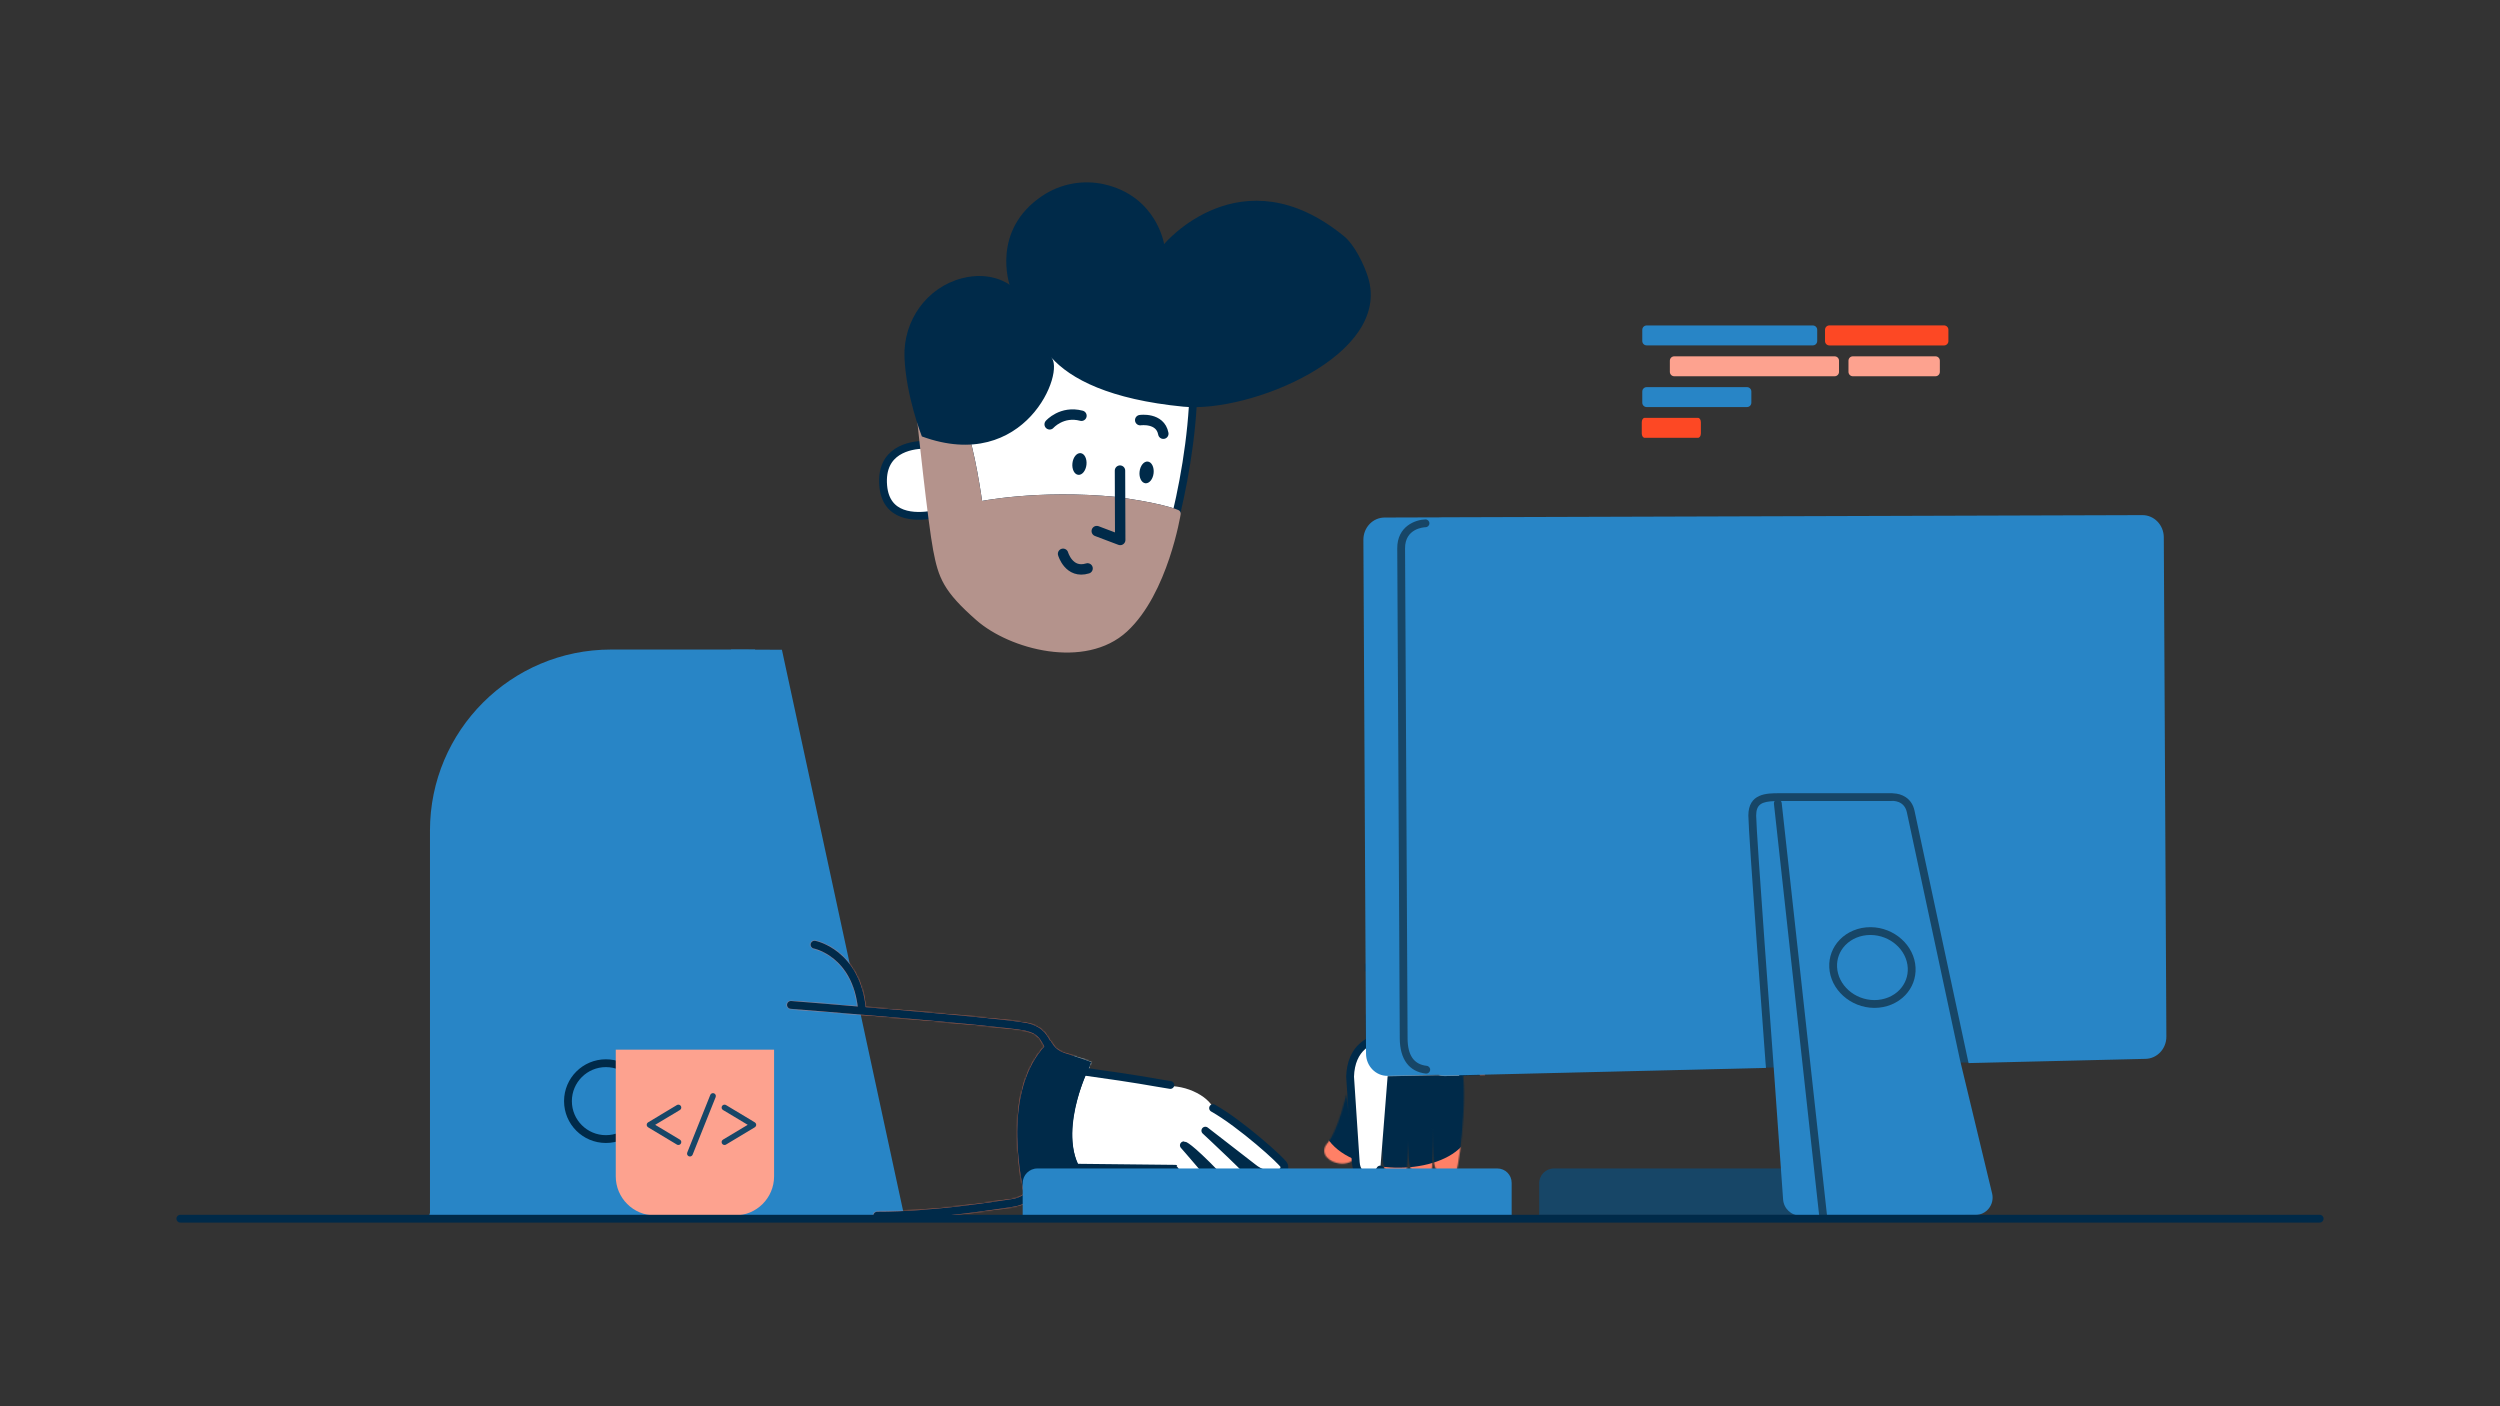 <svg xmlns="http://www.w3.org/2000/svg" xmlns:xlink="http://www.w3.org/1999/xlink" viewBox="0 0 1920 1080" width="1920" height="1080" preserveAspectRatio="xMidYMid meet" style="width: 100%; height: 100%; transform: translate3d(0px, 0px, 0px); content-visibility: visible;"><rect x="0" y="0" width="1920" height="1080" fill="#333333" stroke="none"/><defs><clipPath id="__lottie_element_14069"><rect width="1920" height="1080" x="0" y="0"/></clipPath><g id="__lottie_element_14076"><g clip-path="url(#__lottie_element_14077)" transform="matrix(1,0,0,1,0,0)" opacity="1" style="display: block;"><g transform="matrix(1,-0.006,0.006,1,-5.376,3.119)" opacity="1" style="display: block;"><g opacity="1" transform="matrix(1,0,0,1,721.32,853.592)"><path stroke-linecap="round" stroke-linejoin="round" fill-opacity="0" stroke="rgb(0,42,73)" stroke-opacity="1" stroke-width="6" d=" M-47.801,80.929 C-4.852,81.289 45.197,73.265 55.257,71.942 C75.113,69.33 69.678,54.374 84.278,50.693 C98.877,47.01 103.859,43.237 103.859,43.237 C89.262,12.2 113.127,-33.409 113.127,-33.409 C113.127,-33.409 108.546,-35.273 94.27,-40.057 C79.994,-44.842 86.553,-59.341 66.954,-63.458 C47.354,-67.575 -113.127,-81.289 -113.127,-81.289"/></g><g opacity="1" transform="matrix(1,0,0,1,804.52,862.905)"><path fill="rgb(0,42,73)" fill-opacity="1" d=" M3.198,43.672 C18.981,39.813 24.361,35.831 24.361,35.831 C8.484,2.918 34.173,-45.321 34.173,-45.321 C34.173,-45.321 29.213,-47.308 13.756,-52.416 C7.534,-54.472 4.96,-58.184 2.722,-62.176 C-34.173,-29.3 -22.512,37.696 -16.682,62.177 C-8.268,56.417 -8.77,46.598 3.198,43.672z"/></g><g opacity="1" transform="matrix(1,0,0,1,644.651,750.917)"><path stroke-linecap="round" stroke-linejoin="round" fill-opacity="0" stroke="rgb(0,42,73)" stroke-opacity="1" stroke-width="6" d=" M-18.068,-24.777 C-18.068,-24.777 13.972,-18.473 18.068,24.777"/></g></g><g transform="matrix(1,-0.029,0.029,1,-23.676,22.292)" opacity="1" style="display: block;"><g opacity="1" transform="matrix(1,0,0,1,846.107,860.399)"><path fill="rgb(254,14,74)" fill-opacity="1" d=" M53.964,41.021 C53.964,41.021 -53.964,36.719 -53.964,36.719 C-53.964,36.719 -47.64,-41.021 -47.64,-41.021 C-47.64,-41.021 6.141,-32.844 43.048,-25.15 C43.048,-25.15 52.12,-23.377 52.12,-23.377"/></g></g><g transform="matrix(1,0,0,1,0,0)" opacity="1" style="display: block;"><g opacity="1" transform="matrix(1,0,0,1,817.691,305.634)"><path fill="rgb(254,14,74)" fill-opacity="1" d=" M-80.569,20.277 C-74.832,27.334 -68.315,65.089 -65.995,82.606 C-65.995,82.606 -21.585,73.055 39.841,79.025 C39.841,79.025 72.638,83.354 85.76,88.714 C93.205,57.355 99.893,16.202 99.018,-23.072 C97.716,-81.48 26.602,-85.025 16.201,-85.339 C-95.532,-88.714 -99.893,18.887 -99.893,18.887 C-99.893,18.887 -99.854,19.289 -99.854,19.289 C-99.854,19.289 -80.569,20.277 -80.569,20.277z"/></g><g opacity="1" transform="matrix(1,0,0,1,805.675,417.683)"><path fill="rgb(254,14,74)" fill-opacity="1" d=" M-68.554,-91.772 C-62.817,-84.715 -56.3,-46.96 -53.98,-29.443 C-53.98,-29.443 -9.569,-38.993 51.857,-33.024 C51.857,-33.024 85.222,-28.622 98.115,-23.2 C98.115,-23.2 88.488,36.835 57.893,65.061 C27.297,93.287 -29.056,78.148 -53.846,56.354 C-78.636,34.56 -82.08,25.104 -86.058,4.304 C-90.036,-16.495 -98.115,-93.287 -98.115,-93.287 C-98.115,-93.287 -68.554,-91.772 -68.554,-91.772z"/></g></g></g></g><clipPath id="__lottie_element_14077"><path d="M0,0 L1920,0 L1920,1080 L0,1080z"/></clipPath><g id="__lottie_element_14083"><g clip-path="url(#__lottie_element_14084)" transform="matrix(1,0,0,1,0,0)" opacity="1" style="display: block;"><g transform="matrix(1,0,0,1,0,1.756)" opacity="1" style="display: block;"><g opacity="1" transform="matrix(1,0,0,1,1026.335,867.407)"><path fill="rgb(255,255,255)" fill-opacity="1" d=" M7.645,-28.845 C7.645,-28.845 1.636,-1.353 -7.081,9.091 C-15.798,19.534 2.628,28.846 12.053,22.404 C13.505,21.411 14.419,20.827 15.797,19.666"/></g></g><g transform="matrix(1,0,0,1,0,-1.488)" opacity="1" style="display: block;"><g opacity="1" transform="matrix(1,0,0,1,1052.502,853.171)"><path fill="rgb(255,255,255)" fill-opacity="1" d=" M15.634,-55.949 C-0.751,-55.061 -14.898,-47.05 -15.634,-24.801 C-15.634,-24.801 -12.289,26.097 -11.292,40.892 C-10.295,55.686 4.598,52.657 7.541,46.504"/></g></g><g transform="matrix(1,-0,0,1,-0.001,-3.243)" opacity="1" style="display: block;"><g opacity="1" transform="matrix(1,0,0,1,1094.912,854.62)"><path fill="rgb(255,255,255)" fill-opacity="1" d=" M-34.757,-6.315 C-34.757,-6.315 -33.95,24.911 -32.953,39.706 C-31.956,54.5 -17.759,55.612 -14.954,47.845 C-12.15,40.079 -14.719,-6.315 -14.719,-6.315 C-14.719,-6.315 -13.912,24.911 -12.915,39.706 C-11.918,54.5 1.441,54.073 4.385,47.919 C6.466,43.57 4.396,-6.315 4.396,-6.315 C4.396,-6.315 5.205,24.911 6.202,39.706 C7.2,54.5 20.558,54.073 23.502,47.919 C26.445,41.766 34.757,-29.892 24.406,-39.342 C22.726,-44.512 8.738,-52.124 -7.257,-55.612 C-7.257,-55.612 -16.602,-57.863 -27.905,-56.496"/></g></g><g transform="matrix(1,0,0,1,0,0)" opacity="1" style="display: block;"><g opacity="1" transform="matrix(1,0,0,1,1372.904,774.42)"><path fill="rgb(0,42,73)" fill-opacity="1" d=" M-9.998,-159.171 C-19.927,-158.831 -24.167,-156.715 -24.167,-148.084 C-24.167,-135.308 -11.174,38.852 -11.043,40.61 C-10.919,42.263 -3.484,146.751 -3.484,146.751 C-3.001,153.746 2.764,159.171 9.711,159.171 C9.711,159.171 24.167,158.67 24.167,158.67 C24.167,158.67 -10.528,-157.137 -10.528,-157.137 C-10.61,-157.887 -10.398,-158.596 -9.998,-159.171z"/></g><g opacity="1" transform="matrix(1,0,0,1,1438.015,743.062)"><path fill="rgb(0,42,73)" fill-opacity="1" d=" M-1.376,-24.997 C-1.446,-24.998 -1.518,-24.997 -1.588,-24.997 C-9.032,-24.997 -16.035,-22.143 -20.831,-17.145 C-25.203,-12.59 -27.444,-6.63 -27.142,-0.364 C-26.47,13.51 -13.677,24.887 1.376,24.996 C1.446,24.997 1.518,24.997 1.588,24.997 C9.032,24.997 16.035,22.142 20.831,17.145 C25.203,12.589 27.444,6.63 27.142,0.363 C26.47,-13.511 13.677,-24.888 -1.376,-24.997z"/></g><g opacity="1" transform="matrix(1,0,0,1,1449.779,773.861)"><path fill="rgb(0,42,73)" fill-opacity="1" d=" M80.247,143.077 C80.247,143.077 55.446,40.003 55.446,40.003 C55.446,40.003 17.337,-137.7 14.69,-150.025 C12.712,-159.23 3.833,-158.854 2.83,-158.714 C2.037,-158.608 1.555,-158.741 0.673,-158.672 C0.673,-158.672 -82.016,-158.672 -82.016,-158.672 C-81.712,-158.262 -81.499,-157.777 -81.439,-157.233 C-81.439,-157.233 -46.67,159.229 -46.67,159.229 C-46.67,159.229 67.315,159.229 67.315,159.229 C75.739,159.229 82.016,151.389 80.247,143.077z M13.396,-9.5 C7.473,-3.328 -1.107,0.198 -10.177,0.198 C-10.262,0.198 -10.346,0.199 -10.431,0.198 C-28.614,0.065 -44.076,-13.873 -44.898,-30.874 C-45.282,-38.804 -42.45,-46.342 -36.924,-52.099 C-31.001,-58.271 -22.421,-61.797 -13.351,-61.797 C-13.266,-61.797 -13.182,-61.797 -13.097,-61.796 C5.085,-61.663 20.547,-47.725 21.37,-30.724 C21.753,-22.794 18.921,-15.257 13.396,-9.5z"/></g><g opacity="1" transform="matrix(1,0,0,1,1345.737,915.235)"><path fill="rgb(0,42,73)" fill-opacity="1" d=" M-163.635,17.855 C-163.635,17.855 163.634,17.855 163.634,17.855 C163.634,17.855 163.634,-17.856 163.634,-17.856 C163.634,-17.856 -152.323,-17.856 -152.323,-17.856 C-158.571,-17.856 -163.635,-12.791 -163.635,-6.544 C-163.635,-6.544 -163.635,17.855 -163.635,17.855z"/></g><g opacity="1" transform="matrix(1,0,0,1,1355.425,610.937)"><path fill="rgb(0,42,73)" fill-opacity="1" d=" M306.37,-198.316 C306.321,-207.737 298.962,-215.351 289.932,-215.323 C289.932,-215.323 -248.261,-213.659 -248.261,-213.659 C-248.598,-213.658 -248.928,-213.625 -249.26,-213.603 C-249.26,-213.603 -292.079,-213.47 -292.079,-213.47 C-301.11,-213.443 -308.392,-205.783 -308.344,-196.363 C-308.344,-196.363 -306.313,198.316 -306.313,198.316 C-306.264,207.737 -298.905,215.351 -289.875,215.323 C-289.875,215.323 -250.794,214.417 -250.794,214.417 C-249.292,214.885 -247.703,215.14 -246.056,215.135 C-246.056,215.135 0.85,209.232 0.85,209.232 C0.731,208.037 0.6,206.509 0.453,204.54 C-0.084,197.354 -12.688,28.398 -12.688,15.399 C-12.688,-1.748 1.575,-1.748 11.014,-1.748 C11.014,-1.748 97.766,-1.748 97.766,-1.748 C98.335,-1.748 98.851,-1.659 98.973,-1.618 C104.586,-1.428 112.771,1.68 114.91,11.639 C117.464,23.526 153.855,193.436 156.441,205.512 C156.441,205.512 292.079,202.269 292.079,202.269 C301.11,202.241 308.392,194.58 308.344,185.16 C308.344,185.16 306.37,-198.316 306.37,-198.316z"/></g></g></g></g><clipPath id="__lottie_element_14084"><path d="M0,0 L1920,0 L1920,1080 L0,1080z"/></clipPath><g id="__lottie_element_14090"><g transform="matrix(1,0,0,1,0,-1.488)" opacity="1" style="display: block;"><g opacity="1" transform="matrix(1,0,0,1,1052.502,853.171)"><path fill="rgb(255,255,255)" fill-opacity="1" d=" M15.634,-55.949 C-0.751,-55.061 -14.898,-47.05 -15.634,-24.801 C-15.634,-24.801 -12.289,26.097 -11.292,40.892 C-10.295,55.686 4.598,52.657 7.541,46.504"/></g></g></g><g id="__lottie_element_14099"><g transform="matrix(1,0,0,1,0,0)" opacity="1" style="display: block;"><g opacity="1" transform="matrix(1,0,0,1,1372.904,774.42)"><path fill="rgb(0,42,73)" fill-opacity="1" d=" M-9.998,-159.171 C-19.927,-158.831 -24.167,-156.715 -24.167,-148.084 C-24.167,-135.308 -11.174,38.852 -11.043,40.61 C-10.919,42.263 -3.484,146.751 -3.484,146.751 C-3.001,153.746 2.764,159.171 9.711,159.171 C9.711,159.171 24.167,158.67 24.167,158.67 C24.167,158.67 -10.528,-157.137 -10.528,-157.137 C-10.61,-157.887 -10.398,-158.596 -9.998,-159.171z"/></g><g opacity="1" transform="matrix(1,0,0,1,1438.015,743.062)"><path fill="rgb(0,42,73)" fill-opacity="1" d=" M-1.376,-24.997 C-1.446,-24.998 -1.518,-24.997 -1.588,-24.997 C-9.032,-24.997 -16.035,-22.143 -20.831,-17.145 C-25.203,-12.59 -27.444,-6.63 -27.142,-0.364 C-26.47,13.51 -13.677,24.887 1.376,24.996 C1.446,24.997 1.518,24.997 1.588,24.997 C9.032,24.997 16.035,22.142 20.831,17.145 C25.203,12.589 27.444,6.63 27.142,0.363 C26.47,-13.511 13.677,-24.888 -1.376,-24.997z"/></g><g opacity="1" transform="matrix(1,0,0,1,1449.779,773.861)"><path fill="rgb(0,42,73)" fill-opacity="1" d=" M80.247,143.077 C80.247,143.077 55.446,40.003 55.446,40.003 C55.446,40.003 17.337,-137.7 14.69,-150.025 C12.712,-159.23 3.833,-158.854 2.83,-158.714 C2.037,-158.608 1.555,-158.741 0.673,-158.672 C0.673,-158.672 -82.016,-158.672 -82.016,-158.672 C-81.712,-158.262 -81.499,-157.777 -81.439,-157.233 C-81.439,-157.233 -46.67,159.229 -46.67,159.229 C-46.67,159.229 67.315,159.229 67.315,159.229 C75.739,159.229 82.016,151.389 80.247,143.077z M13.396,-9.5 C7.473,-3.328 -1.107,0.198 -10.177,0.198 C-10.262,0.198 -10.346,0.199 -10.431,0.198 C-28.614,0.065 -44.076,-13.873 -44.898,-30.874 C-45.282,-38.804 -42.45,-46.342 -36.924,-52.099 C-31.001,-58.271 -22.421,-61.797 -13.351,-61.797 C-13.266,-61.797 -13.182,-61.797 -13.097,-61.796 C5.085,-61.663 20.547,-47.725 21.37,-30.724 C21.753,-22.794 18.921,-15.257 13.396,-9.5z"/></g><g opacity="1" transform="matrix(1,0,0,1,1345.737,915.235)"><path fill="rgb(0,42,73)" fill-opacity="1" d=" M-163.635,17.855 C-163.635,17.855 163.634,17.855 163.634,17.855 C163.634,17.855 163.634,-17.856 163.634,-17.856 C163.634,-17.856 -152.323,-17.856 -152.323,-17.856 C-158.571,-17.856 -163.635,-12.791 -163.635,-6.544 C-163.635,-6.544 -163.635,17.855 -163.635,17.855z"/></g><g opacity="1" transform="matrix(1,0,0,1,1355.425,610.937)"><path fill="rgb(0,42,73)" fill-opacity="1" d=" M306.37,-198.316 C306.321,-207.737 298.962,-215.351 289.932,-215.323 C289.932,-215.323 -248.261,-213.659 -248.261,-213.659 C-248.598,-213.658 -248.928,-213.625 -249.26,-213.603 C-249.26,-213.603 -292.079,-213.47 -292.079,-213.47 C-301.11,-213.443 -308.392,-205.783 -308.344,-196.363 C-308.344,-196.363 -306.313,198.316 -306.313,198.316 C-306.264,207.737 -298.905,215.351 -289.875,215.323 C-289.875,215.323 -250.794,214.417 -250.794,214.417 C-249.292,214.885 -247.703,215.14 -246.056,215.135 C-246.056,215.135 0.85,209.232 0.85,209.232 C0.731,208.037 0.6,206.509 0.453,204.54 C-0.084,197.354 -12.688,28.398 -12.688,15.399 C-12.688,-1.748 1.575,-1.748 11.014,-1.748 C11.014,-1.748 97.766,-1.748 97.766,-1.748 C98.335,-1.748 98.851,-1.659 98.973,-1.618 C104.586,-1.428 112.771,1.68 114.91,11.639 C117.464,23.526 153.855,193.436 156.441,205.512 C156.441,205.512 292.079,202.269 292.079,202.269 C301.11,202.241 308.392,194.58 308.344,185.16 C308.344,185.16 306.37,-198.316 306.37,-198.316z"/></g></g></g><g id="__lottie_element_14111"><g transform="matrix(0.999,-0.054,0.054,0.999,-45.833,46.332)" opacity="1" style="display: block;"><path fill="rgb(254,14,74)" fill-opacity="1" d=" M932.19,855.88 C952.94,869.13 983.52,899.82 984.26,902.75 C986.04,909.8 971.79,913.72 960.01,902.86 C960.01,902.86 925.33,872.85 925.33,872.85 C925.33,872.85 960.67,909.34 963.4,914.92 C966.13,920.5 952.33,930.38 931.91,906.88 C911.5,883.37 908.25,883.19 908.25,883.19 C908.25,883.19 931.59,912.72 934.69,919.41 C937.8,926.1 918.12,932.39 900.07,901.42"/><g opacity="1" transform="matrix(1,0,0,1,943.057,894.135)"/></g></g><clipPath id="__lottie_element_14158"><path d="M0,0 L1920,0 L1920,1080 L0,1080z"/></clipPath><filter id="__lottie_element_14167" filterUnits="objectBoundingBox" x="0%" y="0%" width="100%" height="100%"><feComponentTransfer in="SourceGraphic"><feFuncA type="table" tableValues="1.0 0.0"/></feComponentTransfer></filter><mask id="__lottie_element_14111_2" mask-type="alpha"><g filter="url(#__lottie_element_14167)"><rect width="1920" height="1080" x="0" y="0" fill="#ffffff" opacity="0"/><use xmlns:ns1="http://www.w3.org/1999/xlink" ns1:href="#__lottie_element_14111"/></g></mask><filter id="__lottie_element_14168" filterUnits="objectBoundingBox" x="0%" y="0%" width="100%" height="100%"><feComponentTransfer in="SourceGraphic"><feFuncA type="table" tableValues="1.0 0.0"/></feComponentTransfer></filter><mask id="__lottie_element_14099_2" mask-type="alpha"><g filter="url(#__lottie_element_14168)"><rect width="1920" height="1080" x="0" y="0" fill="#ffffff" opacity="0"/><use xmlns:ns2="http://www.w3.org/1999/xlink" ns2:href="#__lottie_element_14099"/></g></mask><filter id="__lottie_element_14169" filterUnits="objectBoundingBox" x="0%" y="0%" width="100%" height="100%"><feComponentTransfer in="SourceGraphic"><feFuncA type="table" tableValues="1.0 0.0"/></feComponentTransfer></filter><mask id="__lottie_element_14090_2" mask-type="alpha"><g filter="url(#__lottie_element_14169)"><rect width="1920" height="1080" x="0" y="0" fill="#ffffff" opacity="0"/><use xmlns:ns3="http://www.w3.org/1999/xlink" ns3:href="#__lottie_element_14090"/></g></mask><filter id="__lottie_element_14170" filterUnits="objectBoundingBox" x="0%" y="0%" width="100%" height="100%"><feComponentTransfer in="SourceGraphic"><feFuncA type="table" tableValues="1.0 0.0"/></feComponentTransfer></filter><mask id="__lottie_element_14083_2" mask-type="alpha"><g filter="url(#__lottie_element_14170)"><rect width="1920" height="1080" x="0" y="0" fill="#ffffff" opacity="0"/><use xmlns:ns4="http://www.w3.org/1999/xlink" ns4:href="#__lottie_element_14083"/></g></mask><filter id="__lottie_element_14171" filterUnits="objectBoundingBox" x="0%" y="0%" width="100%" height="100%"><feComponentTransfer in="SourceGraphic"><feFuncA type="table" tableValues="1.0 0.0"/></feComponentTransfer></filter><mask id="__lottie_element_14076_2" mask-type="alpha"><g filter="url(#__lottie_element_14171)"><rect width="1920" height="1080" x="0" y="0" fill="#ffffff" opacity="0"/><use xmlns:ns5="http://www.w3.org/1999/xlink" ns5:href="#__lottie_element_14076"/></g></mask><clipPath id="__lottie_element_14195"><path d="M0,0 L1920,0 L1920,1080 L0,1080z"/></clipPath><g id="__lottie_element_14198"><g transform="matrix(1,0,0,0.636,960,555)" opacity="1" style="display: block;"><g opacity="1" transform="matrix(1,0,0,1,406.5,-60.25)"><path fill="url(#__lottie_element_14201)" fill-opacity="1" d=" M184,-112.75 C184,-112.75 184,112.75 184,112.75 C184,112.75 -184,112.75 -184,112.75 C-184,112.75 -184,-112.75 -184,-112.75 C-184,-112.75 184,-112.75 184,-112.75z"/></g></g></g><linearGradient id="__lottie_element_14201" spreadMethod="pad" gradientUnits="userSpaceOnUse" x1="0" y1="0" x2="100" y2="0"><stop offset="0%" stop-color="rgb(250,97,66)"/><stop offset="51%" stop-color="rgb(253,69,33)"/><stop offset="100%" stop-color="rgb(255,43,0)"/></linearGradient><mask id="__lottie_element_14198_1" mask-type="alpha"><use xmlns:ns6="http://www.w3.org/1999/xlink" ns6:href="#__lottie_element_14198"/></mask><clipPath id="__lottie_element_14203"><path d="M0,0 L1920,0 L1920,1080 L0,1080z"/></clipPath><clipPath id="__lottie_element_14207"><path d="M0,0 L1920,0 L1920,1080 L0,1080z"/></clipPath></defs><g clip-path="url(#__lottie_element_14069)"><g transform="matrix(1,0,0,1,0,0)" opacity="1" style="display: block;"><g opacity="1" transform="matrix(1,0,0,1,0,0)"><path fill="rgb(40,133,198)" fill-opacity="1" d=" M561.5,498.875 C561.5,498.875 360,836.5 360,836.5 C360,836.5 328.625,936.625 328.625,936.625 C328.625,936.625 695,936.5 695,936.5 C695,936.5 600.5,499 600.5,499 C600.5,499 561.5,498.875 561.5,498.875z"/></g><g opacity="1" transform="matrix(1,0,0,1,455.102,717.132)"><path fill="rgb(40,133,198)" fill-opacity="1" d=" M-124.885,218.286 C-124.885,218.286 -124.885,-79.201 -124.885,-79.201 C-124.885,-156.017 -62.614,-218.286 14.201,-218.286 C14.201,-218.286 124.885,-218.286 124.885,-218.286"/></g></g><g mask="url(#__lottie_element_14076_2)" style="display: block;"><g transform="matrix(0.98,0,0,1,14.304,0)" opacity="1"><g opacity="1" transform="matrix(1,0,0,1,0,0)"><path fill="rgb(255,128,102)" fill-opacity="1" d=" M784.894,420 C683.874,411 674.18,439 674.18,439 C674.18,439 470.608,752 470.608,752 C470.608,752 464.858,935.617 464.858,935.617 C464.858,935.617 1079.281,935 1079.281,935 C1079.281,935 1064.486,734 1064.486,734 C1064.486,734 1035.404,722.75 1035.404,722.75 C1035.404,722.75 960.404,582.5 960.404,582.5 C960.404,582.5 944.588,565.75 944.588,565.75 C944.588,565.75 926.221,588 934.384,563 C942.547,538 936.425,483.5 914.486,462 C892.547,440.5 885.914,429 784.894,420z"/></g><g opacity="1" transform="matrix(1,0,0,1,973.743,585.436)"/><g opacity="1" transform="matrix(1,0,0,1,520.82,677.426)"><path fill="rgb(255,128,102)" fill-opacity="1" d=" M197.285,-258.258 C64.145,-236.146 43.882,-183.475 67.301,-135.071 C25.534,-112.598 -43.246,-64.451 -103.34,29.717 C-197.285,176.931 -106.557,258.258 -53.15,258.258"/></g><g opacity="1" transform="matrix(1,0,0,1,783.759,653.202)"><path fill="rgb(255,255,255)" fill-opacity="1" d=" M-78.543,-165.786 C-78.543,-165.786 -91.807,-156.16 -91.807,-156.16 C-91.807,-156.16 -3.501,-64.217 36.088,122.948 C40.583,144.199 43.764,160.357 46.003,172.642 C45.916,172.75 72.808,175.497 72.143,175.221 C64.373,123.754 53.521,29.927 69.109,-15.459 C91.229,-79.868 91.808,-117.124 76.811,-164.194 C73.21,-175.497 68.18,-91.105 41.578,-61.033 C-25.507,-135.636 -78.543,-165.786 -78.543,-165.786z"/></g><g opacity="1" transform="matrix(1,0,0,1,782.819,520.859)"><path fill="rgb(255,255,255)" fill-opacity="1" d=" M-54.007,-71.327 C-54.007,-71.327 -54.951,-55.046 -54.951,-55.046 C-54.951,-55.046 -75.334,-31.624 -75.334,-31.624 C-75.334,-31.624 -15.045,5.647 42.689,71.327 C42.689,71.327 67.058,45.849 75.335,-32.244"/><path stroke-linecap="round" stroke-linejoin="round" fill-opacity="0" stroke="rgb(0,42,73)" stroke-opacity="1" stroke-width="6" d=" M-54.007,-71.327 C-54.007,-71.327 -54.951,-55.046 -54.951,-55.046 C-54.951,-55.046 -75.334,-31.624 -75.334,-31.624 C-75.334,-31.624 -15.045,5.647 42.689,71.327 C42.689,71.327 67.058,45.849 75.335,-32.244"/></g><g opacity="1" transform="matrix(1,0,0,1,769.724,684.277)"><path stroke-linecap="round" stroke-linejoin="round" fill-opacity="0" stroke="rgb(0,42,73)" stroke-opacity="1" stroke-width="8" d=" M-18.867,-57.982 C-18.867,-57.982 14.313,11.079 18.867,57.982"/></g><g opacity="1" transform="matrix(1,0,0,1,869.234,680.3)"><path stroke-linecap="round" stroke-linejoin="round" fill-opacity="0" stroke="rgb(0,42,73)" stroke-opacity="1" stroke-width="8" d=" M7.626,-56.47 C7.626,-56.47 -7.626,9.613 -2.62,56.47"/></g><g opacity="1" transform="matrix(1,0,0,1,984.423,751.952)"><path stroke-linecap="round" stroke-linejoin="round" fill-opacity="0" stroke="rgb(0,42,73)" stroke-opacity="1" stroke-width="6" d=" M-31.841,28.246 C-31.841,28.246 -30.436,-28.246 31.841,-26.483"/></g><g opacity="1" transform="matrix(1,0,0,1,927.448,591.743)"><path fill="rgb(0,42,73)" fill-opacity="1" d=" M6.685,-46.996 C6.705,-45.819 6.731,-44.684 6.77,-43.6 C-3.058,10.139 -11.756,3.54 -34.821,46 C-34.991,46.31 -35.152,46.648 -35.311,46.996 C-3.731,34.629 21.087,18.531 35.312,-9.044 C35.312,-9.044 16.766,-35.226 6.685,-46.996z"/></g><g opacity="1" transform="matrix(1,0,0,1,637.744,597.942)"><path fill="rgb(0,42,73)" fill-opacity="1" d=" M-47.202,-57.532 C-62.269,-49.401 -80.164,-38.085 -100.394,-22.304 C-83.492,-12.608 42.124,57.533 100.394,42.457 C59.577,42.436 -22.823,-5.7 -47.202,-57.532z"/></g></g></g><g mask="url(#__lottie_element_14083_2)" style="display: block;"><g transform="matrix(1,0,0,1,0,1.756)" opacity="1"><g opacity="1" transform="matrix(0.348,0,0,0.415,1077.5,855.5)"><path fill="rgb(255,128,102)" fill-opacity="1" d=" M0,-193.5 C106.793,-193.5 193.5,-106.793 193.5,0 C193.5,106.793 106.793,193.5 0,193.5 C-106.793,193.5 -193.5,106.793 -193.5,0 C-193.5,-106.793 -106.793,-193.5 0,-193.5z"/></g><g opacity="1" transform="matrix(1,0,0,1,1144.104,870.481)"><path fill="rgb(255,128,102)" fill-opacity="1" d=" M-14.513,60.722 C-14.513,60.722 14.513,-0.763 -8.068,-60.722"/></g><g opacity="1" transform="matrix(1,0,0,1,1073.313,836.614)"><path fill="rgb(0,42,73)" fill-opacity="1" d=" M64.518,0.303 C64.518,-28.477 45.674,-52.856 19.651,-61.169 C19.651,-61.169 14.361,-63.244 7.843,-63.958 C1.639,-64.637 -2.41,-64.264 -5.809,-63.958 C-38.716,-60.987 -64.518,-33.372 -64.518,0.303 C-64.518,14.287 -60.054,27.222 -52.495,37.789 C-32.188,64.386 27.562,64.637 48.986,42.266 C58.661,30.984 64.518,16.331 64.518,0.303z"/></g><g opacity="1" transform="matrix(1,0,0,1,1007.61,782.43)"><path stroke-linecap="round" stroke-linejoin="round" fill-opacity="0" stroke="rgb(0,42,73)" stroke-opacity="1" stroke-width="6" d=" M40.423,-41.177 C40.423,-41.177 -38.657,-39.841 -40.423,41.177"/></g></g></g><g mask="url(#__lottie_element_14090_2)" style="display: block;"><g transform="matrix(1,0,0,1,0,1.756)" opacity="1"><g opacity="1" transform="matrix(1,0,0,1,1026.335,867.407)"><path fill="rgb(255,255,255)" fill-opacity="1" d=" M7.645,-28.845 C7.645,-28.845 1.636,-1.353 -7.081,9.091 C-15.798,19.534 2.628,28.846 12.053,22.404 C13.505,21.411 14.419,20.827 15.797,19.666"/><path stroke-linecap="round" stroke-linejoin="round" fill-opacity="0" stroke="rgb(0,42,73)" stroke-opacity="1" stroke-width="6" d=" M7.645,-28.845 C7.645,-28.845 1.636,-1.353 -7.081,9.091 C-15.798,19.534 2.628,28.846 12.053,22.404 C13.505,21.411 14.419,20.827 15.797,19.666"/></g></g></g><g transform="matrix(1,0,0,1,0,-1.488)" opacity="1" style="display: block;"><g opacity="1" transform="matrix(1,0,0,1,1052.502,853.171)"><path fill="rgb(255,255,255)" fill-opacity="1" d=" M15.634,-55.949 C-0.751,-55.061 -14.898,-47.05 -15.634,-24.801 C-15.634,-24.801 -12.289,26.097 -11.292,40.892 C-10.295,55.686 4.598,52.657 7.541,46.504"/><path stroke-linecap="round" stroke-linejoin="round" fill-opacity="0" stroke="rgb(0,42,73)" stroke-opacity="1" stroke-width="6" d=" M15.634,-55.949 C-0.751,-55.061 -14.898,-47.05 -15.634,-24.801 C-15.634,-24.801 -12.289,26.097 -11.292,40.892 C-10.295,55.686 4.598,52.657 7.541,46.504"/></g></g><g mask="url(#__lottie_element_14099_2)" style="display: block;"><g transform="matrix(1,-0,0,1,-0.001,-3.243)" opacity="1"><g opacity="1" transform="matrix(1,0,0,1,1094.912,854.62)"><path fill="rgb(255,255,255)" fill-opacity="1" d=" M-34.757,-6.315 C-34.757,-6.315 -33.95,24.911 -32.953,39.706 C-31.956,54.5 -17.759,55.612 -14.954,47.845 C-12.15,40.079 -14.719,-6.315 -14.719,-6.315 C-14.719,-6.315 -13.912,24.911 -12.915,39.706 C-11.918,54.5 1.441,54.073 4.385,47.919 C6.466,43.57 4.396,-6.315 4.396,-6.315 C4.396,-6.315 5.205,24.911 6.202,39.706 C7.2,54.5 20.558,54.073 23.502,47.919 C26.445,41.766 34.757,-29.892 24.406,-39.342 C22.726,-44.512 8.738,-52.124 -7.257,-55.612 C-7.257,-55.612 -16.602,-57.863 -27.905,-56.496"/><path stroke-linecap="round" stroke-linejoin="round" fill-opacity="0" stroke="rgb(0,42,73)" stroke-opacity="1" stroke-width="6" d=" M-34.757,-6.315 C-34.757,-6.315 -33.95,24.911 -32.953,39.706 C-31.956,54.5 -17.759,55.612 -14.954,47.845 C-12.15,40.079 -14.719,-6.315 -14.719,-6.315 C-14.719,-6.315 -13.912,24.911 -12.915,39.706 C-11.918,54.5 1.441,54.073 4.385,47.919 C6.466,43.57 4.396,-6.315 4.396,-6.315 C4.396,-6.315 5.205,24.911 6.202,39.706 C7.2,54.5 20.558,54.073 23.502,47.919 C26.445,41.766 34.757,-29.892 24.406,-39.342 C22.726,-44.512 8.738,-52.124 -7.257,-55.612 C-7.257,-55.612 -16.602,-57.863 -27.905,-56.496"/></g><g opacity="1" transform="matrix(1,0,0,1,0,0)"><path fill="rgb(255,255,255)" fill-opacity="1" d="M0 0"/><path stroke-linecap="butt" stroke-linejoin="miter" fill-opacity="0" stroke-miterlimit="4" stroke="rgb(0,42,73)" stroke-opacity="1" stroke-width="6" d="M0 0"/></g></g></g><g transform="matrix(1,-0.029,0.029,1,-23.676,22.292)" opacity="1" style="display: block;"><g opacity="1" transform="matrix(1,0,0,1,0,0)"><path fill="rgb(255,255,255)" fill-opacity="1" d=" M909.579,839.928 C892.821,834.598 872.525,840.106 872.525,840.106 C872.525,840.106 845.097,888.816 879.211,897.504 C913.325,906.192 908.749,897.457 908.749,897.457 C908.749,897.457 918.222,877.899 928.202,868.378 C938.182,858.857 926.337,845.258 909.579,839.928z"/></g><g opacity="1" transform="matrix(1,0,0,1,846.107,860.399)"><path fill="rgb(255,255,255)" fill-opacity="1" d=" M53.964,41.021 C53.964,41.021 -53.964,36.719 -53.964,36.719 C-53.964,36.719 -47.64,-41.021 -47.64,-41.021 C-47.64,-41.021 6.141,-32.844 43.048,-25.15 C43.048,-25.15 52.12,-23.377 52.12,-23.377"/><path stroke-linecap="round" stroke-linejoin="round" fill-opacity="0" stroke="rgb(0,42,73)" stroke-opacity="1" stroke-width="6" d=" M53.964,41.021 C53.964,41.021 -53.964,36.719 -53.964,36.719 C-53.964,36.719 -47.64,-41.021 -47.64,-41.021 C-47.64,-41.021 6.141,-32.844 43.048,-25.15 C43.048,-25.15 52.12,-23.377 52.12,-23.377"/></g></g><g mask="url(#__lottie_element_14111_2)" style="display: block;"><g transform="matrix(0.999,0.04,-0.04,0.999,34.599,-39.511)" opacity="1"><g opacity="1" transform="matrix(1,0,0,1,946.085,865.494)"><path fill="rgb(255,255,255)" fill-opacity="1" d=" M-47.857,-28.471 C-41.626,-28.07 -35.733,-26.241 -32.122,-24.939 C-19.161,-20.27 38.998,6.784 43.427,12.31 C47.857,17.838 42.375,28.471 28.172,21.475 C13.969,14.479 -8.693,2.303 -8.693,2.303"/><path stroke-linecap="round" stroke-linejoin="round" fill-opacity="0" stroke="rgb(0,42,73)" stroke-opacity="1" stroke-width="6" d=" M-47.857,-28.471 C-41.626,-28.07 -35.733,-26.241 -32.122,-24.939 C-19.161,-20.27 38.998,6.784 43.427,12.31 C47.857,17.838 42.375,28.471 28.172,21.475 C13.969,14.479 -8.693,2.303 -8.693,2.303"/></g></g></g><g transform="matrix(0.999,-0.054,0.054,0.999,-45.833,46.332)" opacity="1" style="display: block;"><path fill="rgb(255,255,255)" fill-opacity="1" d=" M932.19,855.88 C952.94,869.13 983.52,899.82 984.26,902.75 C986.04,909.8 971.79,913.72 960.01,902.86 C960.01,902.86 925.33,872.85 925.33,872.85 C925.33,872.85 960.67,909.34 963.4,914.92 C966.13,920.5 952.33,930.38 931.91,906.88 C911.5,883.37 908.25,883.19 908.25,883.19 C908.25,883.19 931.59,912.72 934.69,919.41 C937.8,926.1 918.12,932.39 900.07,901.42"/><g opacity="1" transform="matrix(1,0,0,1,943.057,894.135)"><path stroke-linecap="round" stroke-linejoin="round" fill-opacity="0" stroke="rgb(0,42,73)" stroke-opacity="1" stroke-width="6" d=" M-10.87,-38.26 C9.88,-25.01 40.466,5.689 41.206,8.617 C42.987,15.666 28.732,19.584 16.953,8.722 C16.953,8.722 -17.73,-21.289 -17.73,-21.289 C-17.73,-21.289 17.608,15.203 20.339,20.784 C23.071,26.365 9.275,36.244 -11.144,12.742 C-31.562,-10.761 -34.81,-10.941 -34.81,-10.941 C-34.81,-10.941 -11.468,18.588 -8.363,25.276 C-5.258,31.964 -24.937,38.259 -42.987,7.286"/></g></g><g transform="matrix(1,-0.006,0.006,1,-5.376,3.119)" opacity="1" style="display: block;"><g opacity="1" transform="matrix(1,0,0,1,721.32,853.592)"><path stroke-linecap="round" stroke-linejoin="round" fill-opacity="0" stroke="rgb(0,42,73)" stroke-opacity="1" stroke-width="6" d=" M-47.801,80.929 C-4.852,81.289 45.197,73.265 55.257,71.942 C75.113,69.33 69.678,54.374 84.278,50.693 C98.877,47.01 103.859,43.237 103.859,43.237 C89.262,12.2 113.127,-33.409 113.127,-33.409 C113.127,-33.409 108.546,-35.273 94.27,-40.057 C79.994,-44.842 86.553,-59.341 66.954,-63.458 C47.354,-67.575 -113.127,-81.289 -113.127,-81.289"/></g><g opacity="1" transform="matrix(1,0,0,1,804.52,862.905)"><path fill="rgb(0,42,73)" fill-opacity="1" d=" M3.198,43.672 C18.981,39.813 24.361,35.831 24.361,35.831 C8.484,2.918 34.173,-45.321 34.173,-45.321 C34.173,-45.321 29.213,-47.308 13.756,-52.416 C7.534,-54.472 4.96,-58.184 2.722,-62.176 C-34.173,-29.3 -22.512,37.696 -16.682,62.177 C-8.268,56.417 -8.77,46.598 3.198,43.672z"/></g><g opacity="1" transform="matrix(1,0,0,1,644.651,750.917)"><path stroke-linecap="round" stroke-linejoin="round" fill-opacity="0" stroke="rgb(0,42,73)" stroke-opacity="1" stroke-width="6" d=" M-18.068,-24.777 C-18.068,-24.777 13.972,-18.473 18.068,24.777"/></g></g><g transform="matrix(1,0,0,1,0,0)" opacity="1" style="display: block;"><g opacity="1" transform="matrix(1,0,0,1,696.025,369.567)"><path fill="rgb(255,255,255)" fill-opacity="1" d=" M13.211,-28.005 C3.281,-27.709 -20.108,-24.107 -17.721,3.502 C-15.602,28.005 6.866,27.927 20.107,25.69"/><path stroke-linecap="round" stroke-linejoin="round" fill-opacity="0" stroke="rgb(0,42,73)" stroke-opacity="1" stroke-width="6" d=" M13.211,-28.005 C3.281,-27.709 -20.108,-24.107 -17.721,3.502 C-15.602,28.005 6.866,27.927 20.107,25.69"/></g></g><g transform="matrix(1,0,0,1,0,0)" opacity="1" style="display: block;"><g opacity="1" transform="matrix(1,0,0,1,817.691,305.634)"><path fill="rgb(255,255,255)" fill-opacity="1" d=" M-80.569,20.277 C-74.832,27.334 -68.315,65.089 -65.995,82.606 C-65.995,82.606 -21.585,73.055 39.841,79.025 C39.841,79.025 72.638,83.354 85.76,88.714 C93.205,57.355 99.893,16.202 99.018,-23.072 C97.716,-81.48 26.602,-85.025 16.201,-85.339 C-95.532,-88.714 -99.893,18.887 -99.893,18.887 C-99.893,18.887 -99.854,19.289 -99.854,19.289 C-99.854,19.289 -80.569,20.277 -80.569,20.277z"/><path stroke-linecap="round" stroke-linejoin="round" fill-opacity="0" stroke="rgb(0,42,73)" stroke-opacity="1" stroke-width="6" d=" M-80.569,20.277 C-74.832,27.334 -68.315,65.089 -65.995,82.606 C-65.995,82.606 -21.585,73.055 39.841,79.025 C39.841,79.025 72.638,83.354 85.76,88.714 C93.205,57.355 99.893,16.202 99.018,-23.072 C97.716,-81.48 26.602,-85.025 16.201,-85.339 C-95.532,-88.714 -99.893,18.887 -99.893,18.887 C-99.893,18.887 -99.854,19.289 -99.854,19.289 C-99.854,19.289 -80.569,20.277 -80.569,20.277z"/></g><g opacity="1" transform="matrix(1,0,0,1,805.675,417.683)"><path fill="rgb(180,147,140)" fill-opacity="1" d=" M-68.554,-91.772 C-62.817,-84.715 -56.3,-46.96 -53.98,-29.443 C-53.98,-29.443 -9.569,-38.993 51.857,-33.024 C51.857,-33.024 85.222,-28.622 98.115,-23.2 C98.115,-23.2 88.488,36.835 57.893,65.061 C27.297,93.287 -29.056,78.148 -53.846,56.354 C-78.636,34.56 -82.08,25.104 -86.058,4.304 C-90.036,-16.495 -98.115,-93.287 -98.115,-93.287 C-98.115,-93.287 -68.554,-91.772 -68.554,-91.772z"/><path stroke-linecap="round" stroke-linejoin="round" fill-opacity="0" stroke="rgb(180,147,140)" stroke-opacity="1" stroke-width="6" d=" M-68.554,-91.772 C-62.817,-84.715 -56.3,-46.96 -53.98,-29.443 C-53.98,-29.443 -9.569,-38.993 51.857,-33.024 C51.857,-33.024 85.222,-28.622 98.115,-23.2 C98.115,-23.2 88.488,36.835 57.893,65.061 C27.297,93.287 -29.056,78.148 -53.846,56.354 C-78.636,34.56 -82.08,25.104 -86.058,4.304 C-90.036,-16.495 -98.115,-93.287 -98.115,-93.287 C-98.115,-93.287 -68.554,-91.772 -68.554,-91.772z"/></g></g><g transform="matrix(1,0,0,1,0,0)" opacity="1" style="display: block;"><g opacity="1" transform="matrix(1,0,0,1,825.848,433.122)"><path stroke-linecap="round" stroke-linejoin="round" fill-opacity="0" stroke="rgb(0,42,73)" stroke-opacity="1" stroke-width="8" d=" M-9.406,-7.804 C-9.406,-7.804 -4.915,7.804 9.405,3.424"/></g></g><g transform="matrix(1,0,0,1,-0.001,0.002)" opacity="1" style="display: block;"><g opacity="1" transform="matrix(1,0,0,1,829.012,356.34)"><path fill="rgb(0,42,73)" fill-opacity="1" d=" M5.388,0.601 C4.874,5.204 2.046,8.666 -0.93,8.334 C-3.906,8.002 -5.902,4.002 -5.388,-0.6 C-4.875,-5.203 -2.046,-8.666 0.93,-8.334 C3.906,-8.002 5.902,-4.002 5.388,0.601z"/></g></g><g transform="matrix(1,0,0,1,-0.001,0.002)" opacity="1" style="display: block;"><g opacity="1" transform="matrix(1,0,0,1,880.579,362.813)"><path fill="rgb(0,42,73)" fill-opacity="1" d=" M5.388,0.602 C4.874,5.205 2.046,8.666 -0.93,8.334 C-3.906,8.002 -5.902,4.001 -5.388,-0.601 C-4.875,-5.204 -2.046,-8.666 0.93,-8.334 C3.906,-8.002 5.902,-4.001 5.388,0.602z"/></g></g><g transform="matrix(1,0,0,1,0,0)" opacity="1" style="display: block;"><g opacity="1" transform="matrix(1,0,0,1,818.35,320.579)"><path stroke-linecap="round" stroke-linejoin="round" fill-opacity="0" stroke="rgb(0,42,73)" stroke-opacity="1" stroke-width="8" d=" M-12.202,5.301 C-12.202,5.301 -2.916,-5.301 12.202,-1.286"/></g></g><g transform="matrix(1,0,0,1,0,0)" opacity="1" style="display: block;"><g opacity="1" transform="matrix(1,0,0,1,884.556,326.77)"><path stroke-linecap="round" stroke-linejoin="round" fill-opacity="0" stroke="rgb(0,42,73)" stroke-opacity="1" stroke-width="8" d=" M-8.875,-4.104 C-8.875,-4.104 6.501,-6.316 8.875,6.315"/></g></g><g transform="matrix(1,0,0,1,0,0)" opacity="1" style="display: block;"><g opacity="1" transform="matrix(1,0,0,1,851.317,388.059)"><path stroke-linecap="round" stroke-linejoin="round" fill-opacity="0" stroke="rgb(0,42,73)" stroke-opacity="1" stroke-width="8" d=" M8.837,-26.632 C8.837,-26.632 9.004,26.632 9.004,26.632 C9.004,26.632 -9.003,19.821 -9.003,19.821"/></g></g><g transform="matrix(1,0,0,1,0,0)" opacity="1" style="display: block;"><g opacity="1" transform="matrix(1,0,0,1,881.361,240.512)"><path fill="rgb(0,42,73)" fill-opacity="1" d=" M-173.363,94.666 C-173.363,94.666 -185.584,63.709 -186.716,33.861 C-187.78,5.798 -169.711,-19.779 -142.524,-26.816 C-119.767,-32.706 -105.958,-21.749 -105.958,-21.749 C-105.958,-21.749 -120.474,-63.642 -80.807,-90.144 C-66.822,-99.486 -49.459,-102.697 -33.071,-98.913 C7.031,-89.653 12.669,-53.057 12.669,-53.057 C12.669,-53.057 71.742,-123.753 150.882,-59.076 C158.866,-52.551 166.275,-37.332 169.32,-27.48 C187.78,32.256 78.62,76.8 27.437,71.808 C-28.763,66.326 -59.191,50.742 -74.232,33.713 C-62.623,44.282 -93.964,123.753 -173.363,94.666z"/></g></g><g transform="matrix(1,0,0,1,0,0)" opacity="1" style="display: block;"><g opacity="1" transform="matrix(1,0,0,1,0,0)"><path fill="rgb(23,70,103)" fill-opacity="1" d=" M537.5,821.5 C537.5,821.5 509,821.5 509,821.5 C509,821.5 483,853 483,853 C483,853 494,890.5 494,890.5 C494,890.5 529,907.5 529,907.5 C529,907.5 558.5,900.5 558.5,900.5 C558.5,900.5 575,888 575,888 C575,888 585.5,876.5 585.5,876.5 C585.5,876.5 588.5,844.5 588.5,844.5 C588.5,844.5 579.5,822 579.5,822 C579.5,822 537.5,821.5 537.5,821.5z"/></g><g opacity="1" transform="matrix(1,0,0,1,465.332,845.673)"><path stroke-linecap="round" stroke-linejoin="round" fill-opacity="0" stroke="rgb(0,42,73)" stroke-opacity="1" stroke-width="6" d=" M29.134,0 C29.134,16.09 16.09,29.134 0,29.134 C-16.091,29.134 -29.134,16.09 -29.134,0 C-29.134,-16.09 -16.091,-29.134 0,-29.134 C16.09,-29.134 29.134,-16.09 29.134,0z"/></g><g opacity="1" transform="matrix(1,0,0,1,533.701,869.783)"><path fill="rgb(253,162,143)" fill-opacity="1" d=" M-60.796,-63.656 C-60.796,-63.656 -60.796,33.656 -60.796,33.656 C-60.796,50.224 -47.364,63.656 -30.796,63.656 C-30.796,63.656 30.795,63.656 30.795,63.656 C47.364,63.656 60.795,50.224 60.795,33.656 C60.795,33.656 60.795,-63.656 60.795,-63.656 C60.795,-63.656 -60.796,-63.656 -60.796,-63.656z M-11.609,5.415 C-10.854,5.913 -10.476,6.558 -10.476,7.351 C-10.476,7.96 -10.692,8.48 -11.126,8.914 C-11.559,9.346 -12.08,9.563 -12.688,9.563 C-13.094,9.563 -13.461,9.47 -13.794,9.286 C-13.794,9.286 -35.807,-3.932 -35.807,-3.932 C-36.618,-4.449 -37.023,-5.112 -37.023,-5.923 C-37.023,-6.735 -36.618,-7.399 -35.807,-7.914 C-35.807,-7.914 -13.794,-21.134 -13.794,-21.134 C-13.461,-21.318 -13.094,-21.411 -12.688,-21.411 C-12.08,-21.411 -11.559,-21.194 -11.126,-20.76 C-10.692,-20.328 -10.476,-19.806 -10.476,-19.198 C-10.476,-18.405 -10.854,-17.76 -11.609,-17.262 C-11.609,-17.262 -30.525,-5.923 -30.525,-5.923 C-30.525,-5.923 -11.609,5.415 -11.609,5.415z M15.879,-27.108 C15.879,-27.108 -1.82,17.14 -1.82,17.14 C-1.93,17.362 -2.078,17.564 -2.262,17.749 C-2.705,18.191 -3.23,18.413 -3.838,18.413 C-4.447,18.413 -4.968,18.196 -5.401,17.762 C-5.835,17.33 -6.051,16.809 -6.051,16.2 C-6.051,15.869 -5.986,15.554 -5.858,15.26 C-5.858,15.26 11.842,-28.988 11.842,-28.988 C11.953,-29.209 12.11,-29.421 12.313,-29.624 C12.737,-30.048 13.252,-30.26 13.861,-30.26 C14.469,-30.26 14.99,-30.043 15.423,-29.61 C15.856,-29.177 16.073,-28.656 16.073,-28.047 C16.073,-27.716 16.008,-27.402 15.879,-27.108z M45.831,-3.932 C45.831,-3.932 23.816,9.286 23.816,9.286 C23.485,9.47 23.116,9.563 22.71,9.563 C22.102,9.563 21.581,9.346 21.148,8.914 C20.714,8.48 20.498,7.96 20.498,7.351 C20.498,6.558 20.875,5.913 21.632,5.415 C21.632,5.415 40.548,-5.923 40.548,-5.923 C40.548,-5.923 21.632,-17.262 21.632,-17.262 C20.875,-17.76 20.498,-18.405 20.498,-19.198 C20.498,-19.806 20.714,-20.328 21.148,-20.76 C21.581,-21.194 22.102,-21.411 22.71,-21.411 C23.116,-21.411 23.485,-21.318 23.816,-21.134 C23.816,-21.134 45.831,-7.914 45.831,-7.914 C46.642,-7.399 47.047,-6.735 47.047,-5.923 C47.047,-5.112 46.642,-4.449 45.831,-3.932z"/></g></g><g transform="matrix(1,0,0,1,0,0)" opacity="1" style="display: block;"><g opacity="1" transform="matrix(1,0,0,1,973.186,916.399)"><path fill="rgb(40,133,198)" fill-opacity="1" d=" M-187.763,19.019 C-187.763,19.019 187.763,19.019 187.763,19.019 C187.763,19.019 187.763,-8.02 187.763,-8.02 C187.763,-14.095 182.839,-19.02 176.763,-19.02 C176.763,-19.02 -176.45,-19.02 -176.45,-19.02 C-182.698,-19.02 -187.763,-13.955 -187.763,-7.708 C-187.763,-7.708 -187.763,19.019 -187.763,19.019z"/></g></g><g transform="matrix(1,0,0,1,0,0)" opacity="1" style="display: block;"><g opacity="1" transform="matrix(1,0,0,1,0,0)"><path fill="rgb(23,70,103)" fill-opacity="1" d=" M1087.938,398.063 C1087.938,398.063 1070.188,403.938 1070.438,403.938 C1070.688,403.938 1070.5,824 1070.5,824 C1070.5,824 1087.25,825.5 1087.25,825.5 C1087.25,825.5 1124.5,825.25 1124.5,825.25 C1124.5,825.25 1351.5,820 1351.5,820 C1351.5,820 1366.75,819.75 1366.75,819.75 C1366.75,819.75 1388.25,933 1388.25,933 C1388.25,933 1503.5,930.75 1503.5,930.75 C1503.5,930.75 1505.25,816 1505.25,816 C1505.25,816 1516.25,816 1516.25,816 C1516.25,816 1548,454 1548,454 C1548,454 1106,416 1106,416 C1106,416 1100.188,398.5 1100.188,398.5 C1100.188,398.5 1087.938,398.063 1087.938,398.063z"/></g><g opacity="1" transform="matrix(1,0,0,1,1345.737,915.235)"><path fill="rgb(23,70,103)" fill-opacity="1" d=" M-163.635,17.855 C-163.635,17.855 163.634,17.855 163.634,17.855 C163.634,17.855 163.634,-17.856 163.634,-17.856 C163.634,-17.856 -152.323,-17.856 -152.323,-17.856 C-158.571,-17.856 -163.635,-12.791 -163.635,-6.544 C-163.635,-6.544 -163.635,17.855 -163.635,17.855z"/></g><g opacity="1" transform="matrix(1,0,0,1,1372.904,774.42)"><path fill="rgb(40,133,198)" fill-opacity="1" d=" M-9.998,-159.171 C-19.927,-158.831 -24.167,-156.715 -24.167,-148.084 C-24.167,-135.308 -11.174,38.852 -11.043,40.61 C-10.919,42.263 -3.484,146.751 -3.484,146.751 C-3.001,153.746 2.764,159.171 9.711,159.171 C9.711,159.171 24.167,158.67 24.167,158.67 C24.167,158.67 -10.528,-157.137 -10.528,-157.137 C-10.61,-157.887 -10.398,-158.596 -9.998,-159.171z"/></g><g opacity="1" transform="matrix(1,0,0,1,1438.015,743.062)"><path fill="rgb(40,133,198)" fill-opacity="1" d=" M-1.376,-24.997 C-1.446,-24.998 -1.518,-24.997 -1.588,-24.997 C-9.032,-24.997 -16.035,-22.143 -20.831,-17.145 C-25.203,-12.59 -27.444,-6.63 -27.142,-0.364 C-26.47,13.51 -13.677,24.887 1.376,24.996 C1.446,24.997 1.518,24.997 1.588,24.997 C9.032,24.997 16.035,22.142 20.831,17.145 C25.203,12.589 27.444,6.63 27.142,0.363 C26.47,-13.511 13.677,-24.888 -1.376,-24.997z"/></g><g opacity="1" transform="matrix(1,0,0,1,1449.779,773.861)"><path fill="rgb(40,133,198)" fill-opacity="1" d=" M80.247,143.077 C80.247,143.077 55.446,40.003 55.446,40.003 C55.446,40.003 17.337,-137.7 14.69,-150.025 C12.712,-159.23 3.833,-158.854 2.83,-158.714 C2.037,-158.608 1.555,-158.741 0.673,-158.672 C0.673,-158.672 -82.016,-158.672 -82.016,-158.672 C-81.712,-158.262 -81.499,-157.777 -81.439,-157.233 C-81.439,-157.233 -46.67,159.229 -46.67,159.229 C-46.67,159.229 67.315,159.229 67.315,159.229 C75.739,159.229 82.016,151.389 80.247,143.077z M13.396,-9.5 C7.473,-3.328 -1.107,0.198 -10.177,0.198 C-10.262,0.198 -10.346,0.199 -10.431,0.198 C-28.614,0.065 -44.076,-13.873 -44.898,-30.874 C-45.282,-38.804 -42.45,-46.342 -36.924,-52.099 C-31.001,-58.271 -22.421,-61.797 -13.351,-61.797 C-13.266,-61.797 -13.182,-61.797 -13.097,-61.796 C5.085,-61.663 20.547,-47.725 21.37,-30.724 C21.753,-22.794 18.921,-15.257 13.396,-9.5z"/></g><g opacity="1" transform="matrix(1,0,0,1,1355.425,610.937)"><path fill="rgb(40,133,198)" fill-opacity="1" d=" M306.37,-198.316 C306.321,-207.737 298.962,-215.351 289.932,-215.323 C289.932,-215.323 -248.261,-213.659 -248.261,-213.659 C-248.598,-213.658 -248.928,-213.625 -249.26,-213.603 C-249.26,-213.603 -292.079,-213.47 -292.079,-213.47 C-301.11,-213.443 -308.392,-205.783 -308.344,-196.363 C-308.344,-196.363 -306.313,198.316 -306.313,198.316 C-306.264,207.737 -298.905,215.351 -289.875,215.323 C-289.875,215.323 -250.794,214.417 -250.794,214.417 C-249.292,214.885 -247.703,215.14 -246.056,215.135 C-246.056,215.135 0.85,209.232 0.85,209.232 C0.731,208.037 0.6,206.509 0.453,204.54 C-0.084,197.354 -12.688,28.398 -12.688,15.399 C-12.688,-1.748 1.575,-1.748 11.014,-1.748 C11.014,-1.748 97.766,-1.748 97.766,-1.748 C98.335,-1.748 98.851,-1.659 98.973,-1.618 C104.586,-1.428 112.771,1.68 114.91,11.639 C117.464,23.526 153.855,193.436 156.441,205.512 C156.441,205.512 292.079,202.269 292.079,202.269 C301.11,202.241 308.392,194.58 308.344,185.16 C308.344,185.16 306.37,-198.316 306.37,-198.316z M-257.074,210.929 C-257.246,212.462 -258.545,213.595 -260.052,213.595 C-260.164,213.595 -260.277,213.589 -260.39,213.576 C-273.212,212.139 -280.318,202.555 -280.401,186.588 C-280.448,177.532 -282.241,-171.102 -282.337,-189.784 C-282.426,-206.877 -268.241,-211.813 -260.728,-212.036 C-259.089,-212.082 -257.69,-210.782 -257.64,-209.126 C-257.592,-207.472 -258.889,-206.092 -260.541,-206.039 C-262.166,-205.979 -276.416,-205.02 -276.337,-189.815 C-276.241,-171.133 -274.448,177.5 -274.401,186.557 C-274.334,199.626 -269.532,206.514 -259.722,207.614 C-258.076,207.798 -256.889,209.283 -257.074,210.929z"/></g></g><g transform="matrix(1,0,0,1,0,0)" opacity="1" style="display: block;"><g opacity="1" transform="matrix(1,0,0,1,0,0)"><path stroke-linecap="round" stroke-linejoin="round" fill-opacity="0" stroke="rgb(0,42,73)" stroke-opacity="1" stroke-width="6" d=" M138.506,935.954 C138.506,935.954 1781.494,935.954 1781.494,935.954"/></g></g><g clip-path="url(#__lottie_element_14158)" transform="matrix(0.67,0,0,0.67,465.8,-52.8)" opacity="1" style="display: block;"><g mask="url(#__lottie_element_14198_1)" style="display: block;"><g clip-path="url(#__lottie_element_14195)" transform="matrix(1,0,0,1,0,-37)" opacity="1"><g clip-path="url(#__lottie_element_14203)" transform="matrix(1,0,0,1,0,0)" opacity="1" style="display: block;"><g transform="matrix(1,0,0,1,0,0)" opacity="1" style="display: block;"><g opacity="1" transform="matrix(1,0,0,1,1249.786,570.987)"><path fill="rgb(40,133,198)" fill-opacity="1" d=" M57.509,11.421 C57.509,11.421 -57.509,11.421 -57.509,11.421 C-60.27,11.421 -62.509,9.183 -62.509,6.421 C-62.509,6.421 -62.509,-6.42 -62.509,-6.42 C-62.509,-9.182 -60.27,-11.42 -57.509,-11.42 C-57.509,-11.42 57.509,-11.42 57.509,-11.42 C60.271,-11.42 62.509,-9.182 62.509,-6.42 C62.509,-6.42 62.509,6.421 62.509,6.421 C62.509,9.183 60.271,11.421 57.509,11.421z"/></g></g><g transform="matrix(1,0,0,1,0,0)" opacity="1" style="display: block;"><g opacity="1" transform="matrix(1,0,0,1,1475.998,535.673)"><path fill="rgb(253,162,143)" fill-opacity="1" d=" M47.366,11.421 C47.366,11.421 -47.366,11.421 -47.366,11.421 C-50.128,11.421 -52.366,9.183 -52.366,6.421 C-52.366,6.421 -52.366,-6.421 -52.366,-6.421 C-52.366,-9.182 -50.128,-11.421 -47.366,-11.421 C-47.366,-11.421 47.366,-11.421 47.366,-11.421 C50.127,-11.421 52.366,-9.182 52.366,-6.421 C52.366,-6.421 52.366,6.421 52.366,6.421 C52.366,9.183 50.127,11.421 47.366,11.421z"/></g></g><g transform="matrix(1,0,0,1,0,0)" opacity="1" style="display: block;"><g opacity="1" transform="matrix(1,0,0,1,1315.833,535.673)"><path fill="rgb(253,162,143)" fill-opacity="1" d=" M91.948,11.421 C91.948,11.421 -91.948,11.421 -91.948,11.421 C-94.709,11.421 -96.948,9.183 -96.948,6.421 C-96.948,6.421 -96.948,-6.421 -96.948,-6.421 C-96.948,-9.182 -94.709,-11.421 -91.948,-11.421 C-91.948,-11.421 91.948,-11.421 91.948,-11.421 C94.71,-11.421 96.948,-9.182 96.948,-6.421 C96.948,-6.421 96.948,6.421 96.948,6.421 C96.948,9.183 94.71,11.421 91.948,11.421z"/></g></g><g transform="matrix(1,0,0,1,0,0)" opacity="1" style="display: block;"><g opacity="1" transform="matrix(1,0,0,1,1467.455,500.291)"><path fill="rgb(253,72,36)" fill-opacity="1" d=" M65.714,11.489 C65.714,11.489 -65.714,11.489 -65.714,11.489 C-68.475,11.489 -70.714,9.25 -70.714,6.489 C-70.714,6.489 -70.714,-6.489 -70.714,-6.489 C-70.714,-9.25 -68.475,-11.489 -65.714,-11.489 C-65.714,-11.489 65.714,-11.489 65.714,-11.489 C68.475,-11.489 70.714,-9.25 70.714,-6.489 C70.714,-6.489 70.714,6.489 70.714,6.489 C70.714,9.25 68.475,11.489 65.714,11.489z"/></g></g><g transform="matrix(1,0,0,1,0,0)" opacity="1" style="display: block;"><g opacity="1" transform="matrix(1,0,0,1,1287.527,500.29)"><path fill="rgb(40,133,198)" fill-opacity="1" d=" M95.25,11.42 C95.25,11.42 -95.25,11.42 -95.25,11.42 C-98.012,11.42 -100.25,9.182 -100.25,6.42 C-100.25,6.42 -100.25,-6.42 -100.25,-6.42 C-100.25,-9.182 -98.012,-11.42 -95.25,-11.42 C-95.25,-11.42 95.25,-11.42 95.25,-11.42 C98.012,-11.42 100.25,-9.182 100.25,-6.42 C100.25,-6.42 100.25,6.42 100.25,6.42 C100.25,9.182 98.012,11.42 95.25,11.42z"/></g></g><g transform="matrix(1,0,0,1,0,0)" opacity="1" style="display: block;"><g opacity="1" transform="matrix(1,0,0,1,1389.664,464.908)"><path fill="rgb(40,133,198)" fill-opacity="1" d=" M52.32,11.421 C52.32,11.421 -52.32,11.421 -52.32,11.421 C-55.08,11.421 -57.32,9.182 -57.32,6.421 C-57.32,6.421 -57.32,-6.421 -57.32,-6.421 C-57.32,-9.183 -55.08,-11.421 -52.32,-11.421 C-52.32,-11.421 52.32,-11.421 52.32,-11.421 C55.082,-11.421 57.32,-9.183 57.32,-6.421 C57.32,-6.421 57.32,6.421 57.32,6.421 C57.32,9.182 55.082,11.421 52.32,11.421z"/></g></g><g transform="matrix(1,0,0,1,0,0)" opacity="1" style="display: block;"><g opacity="1" transform="matrix(1,0,0,1,1316.659,464.908)"><path fill="rgb(253,162,143)" fill-opacity="1" d=" M3.337,11.421 C3.337,11.421 -3.337,11.421 -3.337,11.421 C-6.099,11.421 -8.337,9.182 -8.337,6.421 C-8.337,6.421 -8.337,-6.421 -8.337,-6.421 C-8.337,-9.183 -6.099,-11.421 -3.337,-11.421 C-3.337,-11.421 3.337,-11.421 3.337,-11.421 C6.098,-11.421 8.337,-9.183 8.337,-6.421 C8.337,-6.421 8.337,6.421 8.337,6.421 C8.337,9.182 6.098,11.421 3.337,11.421z"/></g></g><g transform="matrix(1,0,0,1,0,0)" opacity="1" style="display: block;"><g opacity="1" transform="matrix(1,0,0,1,1244.596,464.908)"><path fill="rgb(40,133,198)" fill-opacity="1" d=" M52.32,11.421 C52.32,11.421 -52.319,11.421 -52.319,11.421 C-55.08,11.421 -57.319,9.182 -57.319,6.421 C-57.319,6.421 -57.319,-6.421 -57.319,-6.421 C-57.319,-9.183 -55.08,-11.421 -52.319,-11.421 C-52.319,-11.421 52.32,-11.421 52.32,-11.421 C55.082,-11.421 57.32,-9.183 57.32,-6.421 C57.32,-6.421 57.32,6.421 57.32,6.421 C57.32,9.182 55.082,11.421 52.32,11.421z"/></g></g><g transform="matrix(1,0,0,1,0,0)" opacity="1" style="display: block;"><g opacity="1" transform="matrix(1,0,0,1,1421.944,424.533)"><path fill="rgb(253,162,143)" fill-opacity="1" d=" M91.948,11.42 C91.948,11.42 -91.948,11.42 -91.948,11.42 C-94.709,11.42 -96.948,9.182 -96.948,6.42 C-96.948,6.42 -96.948,-6.42 -96.948,-6.42 C-96.948,-9.182 -94.709,-11.42 -91.948,-11.42 C-91.948,-11.42 91.948,-11.42 91.948,-11.42 C94.71,-11.42 96.948,-9.182 96.948,-6.42 C96.948,-6.42 96.948,6.42 96.948,6.42 C96.948,9.182 94.71,11.42 91.948,11.42z"/></g></g><g transform="matrix(1,0,0,1,0,0)" opacity="1" style="display: block;"><g opacity="1" transform="matrix(1,0,0,1,1249.786,424.533)"><path fill="rgb(40,133,198)" fill-opacity="1" d=" M57.509,11.42 C57.509,11.42 -57.509,11.42 -57.509,11.42 C-60.27,11.42 -62.509,9.182 -62.509,6.42 C-62.509,6.42 -62.509,-6.42 -62.509,-6.42 C-62.509,-9.182 -60.27,-11.42 -57.509,-11.42 C-57.509,-11.42 57.509,-11.42 57.509,-11.42 C60.271,-11.42 62.509,-9.182 62.509,-6.42 C62.509,-6.42 62.509,6.42 62.509,6.42 C62.509,9.182 60.271,11.42 57.509,11.42z"/></g></g><g transform="matrix(1,0,0,1,0,0)" opacity="1" style="display: block;"><g opacity="1" transform="matrix(1,0,0,1,1239.643,389.219)"><path fill="rgb(253,72,36)" fill-opacity="1" d=" M47.365,11.421 C47.365,11.421 -47.366,11.421 -47.366,11.421 C-50.128,11.421 -52.366,9.183 -52.366,6.421 C-52.366,6.421 -52.366,-6.421 -52.366,-6.421 C-52.366,-9.182 -50.128,-11.421 -47.366,-11.421 C-47.366,-11.421 47.365,-11.421 47.365,-11.421 C50.127,-11.421 52.365,-9.182 52.365,-6.421 C52.365,-6.421 52.365,6.421 52.365,6.421 C52.365,9.183 50.127,11.421 47.365,11.421z"/></g></g></g><g clip-path="url(#__lottie_element_14207)" transform="matrix(1,0,0,1,0,217)" opacity="1" style="display: block;"><g transform="matrix(1,0,0,1,0,0)" opacity="1" style="display: none;"><g opacity="1" transform="matrix(1,0,0,1,1249.786,570.987)"><path fill="rgb(40,133,198)" fill-opacity="1" d=" M57.509,11.421 C57.509,11.421 -57.509,11.421 -57.509,11.421 C-60.27,11.421 -62.509,9.183 -62.509,6.421 C-62.509,6.421 -62.509,-6.42 -62.509,-6.42 C-62.509,-9.182 -60.27,-11.42 -57.509,-11.42 C-57.509,-11.42 57.509,-11.42 57.509,-11.42 C60.271,-11.42 62.509,-9.182 62.509,-6.42 C62.509,-6.42 62.509,6.421 62.509,6.421 C62.509,9.183 60.271,11.421 57.509,11.421z"/></g></g><g transform="matrix(1,0,0,1,0,0)" opacity="1" style="display: none;"><g opacity="1" transform="matrix(1,0,0,1,1475.998,535.673)"><path fill="rgb(253,162,143)" fill-opacity="1" d=" M47.366,11.421 C47.366,11.421 -47.366,11.421 -47.366,11.421 C-50.128,11.421 -52.366,9.183 -52.366,6.421 C-52.366,6.421 -52.366,-6.421 -52.366,-6.421 C-52.366,-9.182 -50.128,-11.421 -47.366,-11.421 C-47.366,-11.421 47.366,-11.421 47.366,-11.421 C50.127,-11.421 52.366,-9.182 52.366,-6.421 C52.366,-6.421 52.366,6.421 52.366,6.421 C52.366,9.183 50.127,11.421 47.366,11.421z"/></g></g><g transform="matrix(1,0,0,1,0,0)" opacity="1" style="display: none;"><g opacity="1" transform="matrix(1,0,0,1,1315.833,535.673)"><path fill="rgb(253,162,143)" fill-opacity="1" d=" M91.948,11.421 C91.948,11.421 -91.948,11.421 -91.948,11.421 C-94.709,11.421 -96.948,9.183 -96.948,6.421 C-96.948,6.421 -96.948,-6.421 -96.948,-6.421 C-96.948,-9.182 -94.709,-11.421 -91.948,-11.421 C-91.948,-11.421 91.948,-11.421 91.948,-11.421 C94.71,-11.421 96.948,-9.182 96.948,-6.421 C96.948,-6.421 96.948,6.421 96.948,6.421 C96.948,9.183 94.71,11.421 91.948,11.421z"/></g></g><g transform="matrix(1,0,0,1,0,0)" opacity="1" style="display: none;"><g opacity="1" transform="matrix(1,0,0,1,1467.455,500.291)"><path fill="rgb(253,72,36)" fill-opacity="1" d=" M65.714,11.489 C65.714,11.489 -65.714,11.489 -65.714,11.489 C-68.475,11.489 -70.714,9.25 -70.714,6.489 C-70.714,6.489 -70.714,-6.489 -70.714,-6.489 C-70.714,-9.25 -68.475,-11.489 -65.714,-11.489 C-65.714,-11.489 65.714,-11.489 65.714,-11.489 C68.475,-11.489 70.714,-9.25 70.714,-6.489 C70.714,-6.489 70.714,6.489 70.714,6.489 C70.714,9.25 68.475,11.489 65.714,11.489z"/></g></g><g transform="matrix(1,0,0,1,0,0)" opacity="1" style="display: none;"><g opacity="1" transform="matrix(1,0,0,1,1287.527,500.29)"><path fill="rgb(40,133,198)" fill-opacity="1" d=" M95.25,11.42 C95.25,11.42 -95.25,11.42 -95.25,11.42 C-98.012,11.42 -100.25,9.182 -100.25,6.42 C-100.25,6.42 -100.25,-6.42 -100.25,-6.42 C-100.25,-9.182 -98.012,-11.42 -95.25,-11.42 C-95.25,-11.42 95.25,-11.42 95.25,-11.42 C98.012,-11.42 100.25,-9.182 100.25,-6.42 C100.25,-6.42 100.25,6.42 100.25,6.42 C100.25,9.182 98.012,11.42 95.25,11.42z"/></g></g><g transform="matrix(1,0,0,1,0,0)" opacity="1" style="display: none;"><g opacity="1" transform="matrix(1,0,0,1,1389.664,464.908)"><path fill="rgb(40,133,198)" fill-opacity="1" d=" M52.32,11.421 C52.32,11.421 -52.32,11.421 -52.32,11.421 C-55.08,11.421 -57.32,9.182 -57.32,6.421 C-57.32,6.421 -57.32,-6.421 -57.32,-6.421 C-57.32,-9.183 -55.08,-11.421 -52.32,-11.421 C-52.32,-11.421 52.32,-11.421 52.32,-11.421 C55.082,-11.421 57.32,-9.183 57.32,-6.421 C57.32,-6.421 57.32,6.421 57.32,6.421 C57.32,9.182 55.082,11.421 52.32,11.421z"/></g></g><g transform="matrix(1,0,0,1,0,0)" opacity="1" style="display: none;"><g opacity="1" transform="matrix(1,0,0,1,1316.659,464.908)"><path fill="rgb(253,162,143)" fill-opacity="1" d=" M3.337,11.421 C3.337,11.421 -3.337,11.421 -3.337,11.421 C-6.099,11.421 -8.337,9.182 -8.337,6.421 C-8.337,6.421 -8.337,-6.421 -8.337,-6.421 C-8.337,-9.183 -6.099,-11.421 -3.337,-11.421 C-3.337,-11.421 3.337,-11.421 3.337,-11.421 C6.098,-11.421 8.337,-9.183 8.337,-6.421 C8.337,-6.421 8.337,6.421 8.337,6.421 C8.337,9.182 6.098,11.421 3.337,11.421z"/></g></g><g transform="matrix(1,0,0,1,0,0)" opacity="1" style="display: none;"><g opacity="1" transform="matrix(1,0,0,1,1244.596,464.908)"><path fill="rgb(40,133,198)" fill-opacity="1" d=" M52.32,11.421 C52.32,11.421 -52.319,11.421 -52.319,11.421 C-55.08,11.421 -57.319,9.182 -57.319,6.421 C-57.319,6.421 -57.319,-6.421 -57.319,-6.421 C-57.319,-9.183 -55.08,-11.421 -52.319,-11.421 C-52.319,-11.421 52.32,-11.421 52.32,-11.421 C55.082,-11.421 57.32,-9.183 57.32,-6.421 C57.32,-6.421 57.32,6.421 57.32,6.421 C57.32,9.182 55.082,11.421 52.32,11.421z"/></g></g><g transform="matrix(1,0,0,1,0,0)" opacity="1" style="display: none;"><g opacity="1" transform="matrix(1,0,0,1,1421.944,424.533)"><path fill="rgb(253,162,143)" fill-opacity="1" d=" M91.948,11.42 C91.948,11.42 -91.948,11.42 -91.948,11.42 C-94.709,11.42 -96.948,9.182 -96.948,6.42 C-96.948,6.42 -96.948,-6.42 -96.948,-6.42 C-96.948,-9.182 -94.709,-11.42 -91.948,-11.42 C-91.948,-11.42 91.948,-11.42 91.948,-11.42 C94.71,-11.42 96.948,-9.182 96.948,-6.42 C96.948,-6.42 96.948,6.42 96.948,6.42 C96.948,9.182 94.71,11.42 91.948,11.42z"/></g></g><g transform="matrix(1,0,0,1,0,0)" opacity="1" style="display: none;"><g opacity="1" transform="matrix(1,0,0,1,1249.786,424.533)"><path fill="rgb(40,133,198)" fill-opacity="1" d=" M57.509,11.42 C57.509,11.42 -57.509,11.42 -57.509,11.42 C-60.27,11.42 -62.509,9.182 -62.509,6.42 C-62.509,6.42 -62.509,-6.42 -62.509,-6.42 C-62.509,-9.182 -60.27,-11.42 -57.509,-11.42 C-57.509,-11.42 57.509,-11.42 57.509,-11.42 C60.271,-11.42 62.509,-9.182 62.509,-6.42 C62.509,-6.42 62.509,6.42 62.509,6.42 C62.509,9.182 60.271,11.42 57.509,11.42z"/></g></g><g transform="matrix(0.647,0,0,1,418.517,0)" opacity="1" style="display: block;"><g opacity="1" transform="matrix(1,0,0,1,1239.643,389.219)"><path fill="rgb(253,72,36)" fill-opacity="1" d=" M47.365,11.421 C47.365,11.421 -47.366,11.421 -47.366,11.421 C-50.128,11.421 -52.366,9.183 -52.366,6.421 C-52.366,6.421 -52.366,-6.421 -52.366,-6.421 C-52.366,-9.182 -50.128,-11.421 -47.366,-11.421 C-47.366,-11.421 47.365,-11.421 47.365,-11.421 C50.127,-11.421 52.365,-9.182 52.365,-6.421 C52.365,-6.421 52.365,6.421 52.365,6.421 C52.365,9.183 50.127,11.421 47.365,11.421z"/></g></g></g></g></g></g><g transform="matrix(1,0,0,1,960,540)" opacity="1" style="display: block;"/><g transform="matrix(1,0,0,1,960,540)" opacity="1" style="display: block;"/></g></svg>